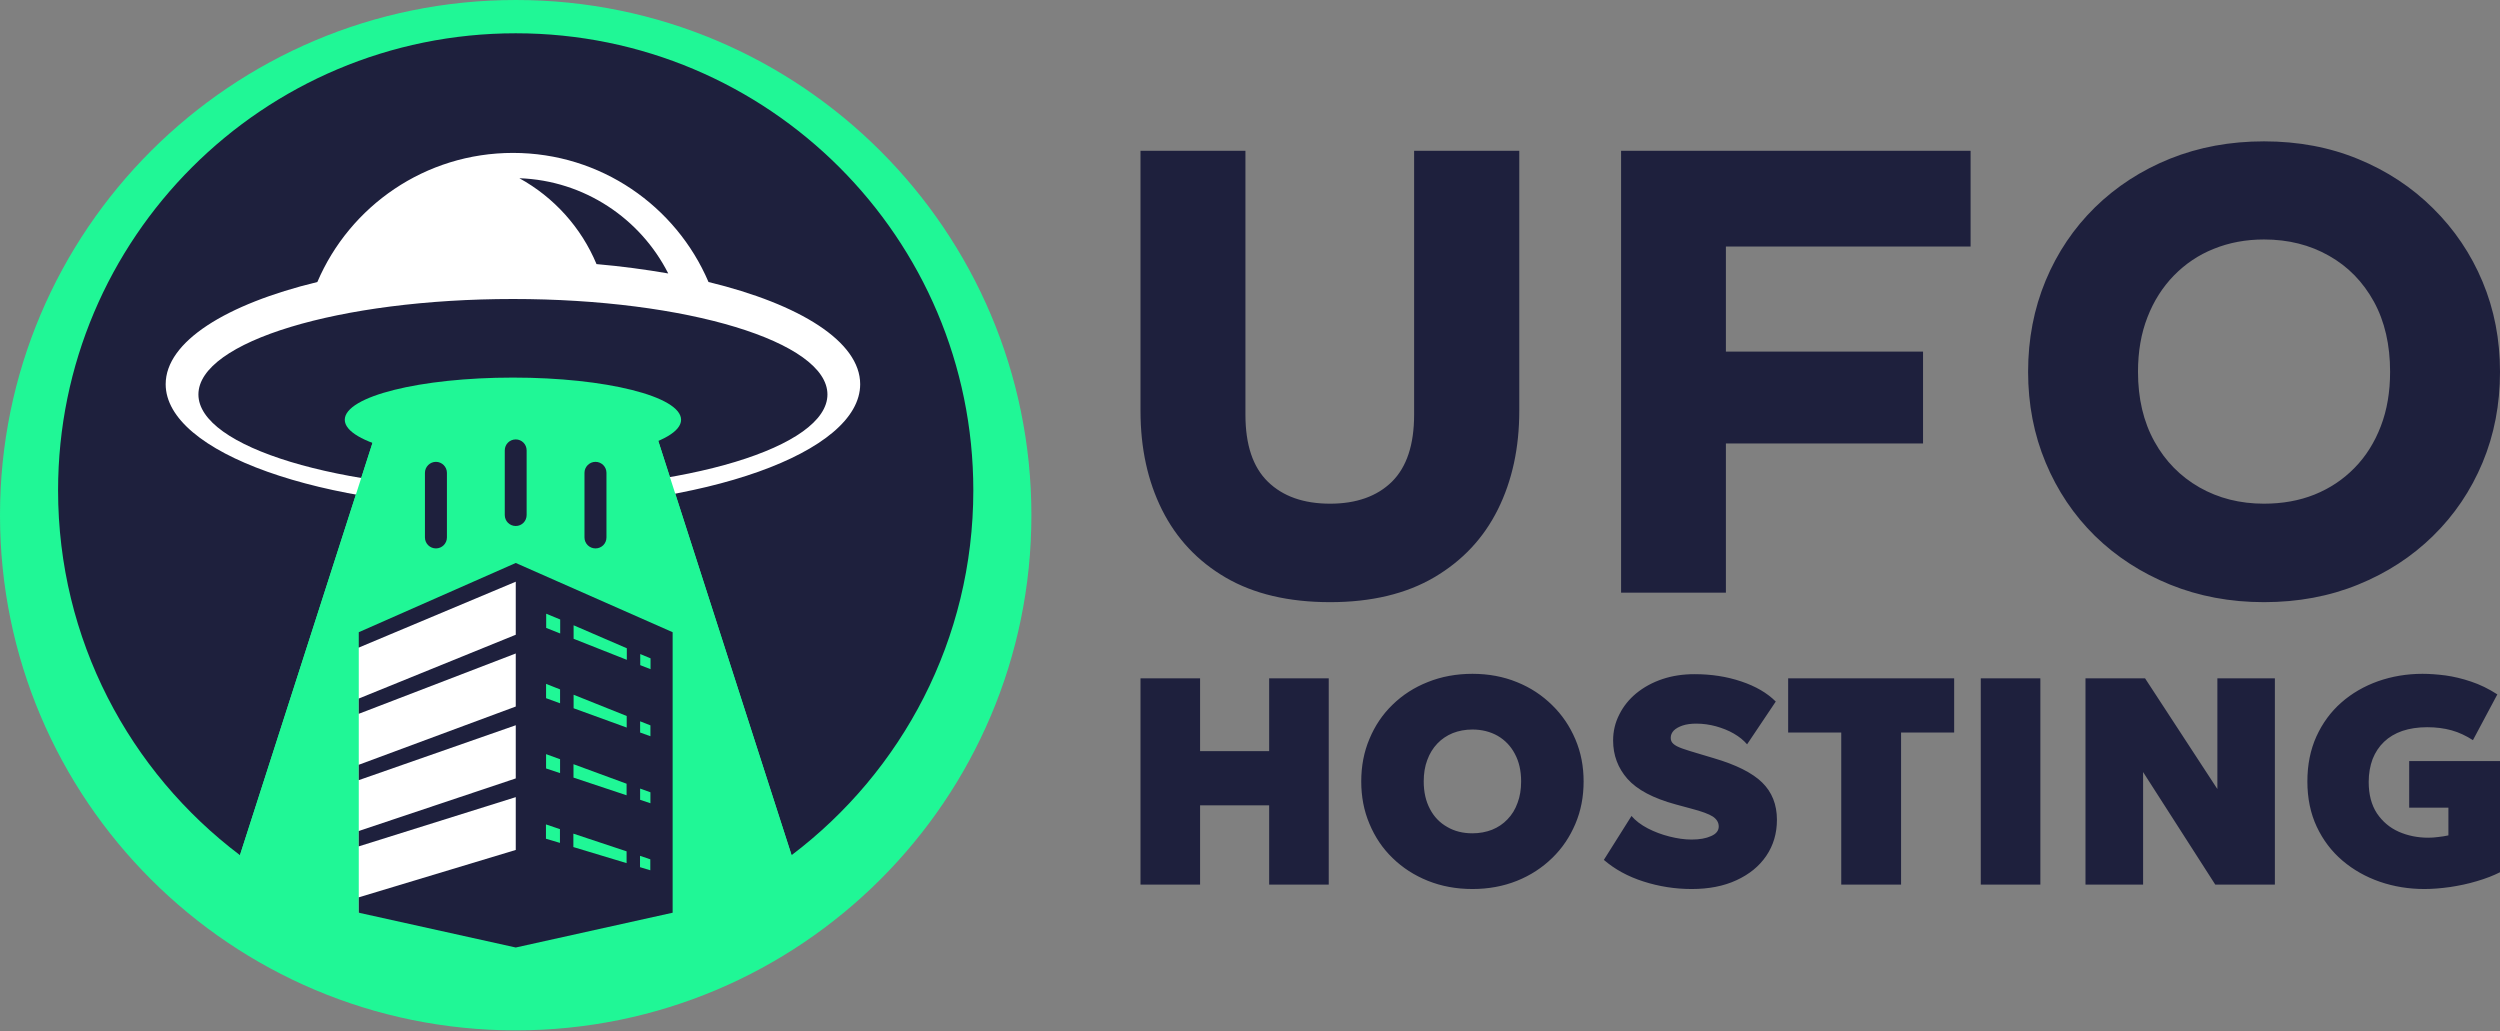 <svg width="800" height="330" viewBox="0 0 800 330" fill="none" xmlns="http://www.w3.org/2000/svg">
<rect x="0" y="0" width="800" height="330" fill="#808080" stroke="none"/>
<path fill-rule="evenodd" clip-rule="evenodd" d="M165.042 0C256.152 0 330.048 73.821 330.048 164.877C330.048 255.896 256.152 329.717 165.042 329.717C73.895 329.717 0 255.896 0 164.877C0 73.821 73.895 0 165.042 0Z" fill="#20F796"/>
<path fill-rule="evenodd" clip-rule="evenodd" d="M165.043 10.651C245.898 10.651 311.463 76.151 311.463 156.925C311.463 204.598 288.621 246.946 253.302 273.649L208.802 135.363C179.592 135.363 150.456 135.363 121.246 135.363L76.783 273.649C41.427 246.946 18.585 204.598 18.585 156.925C18.585 76.151 84.15 10.651 165.043 10.651Z" fill="#1E203D"/>
<path fill-rule="evenodd" clip-rule="evenodd" d="M164.156 48.931C192.255 48.931 216.356 65.944 226.722 90.243C256.043 97.344 275.257 109.364 275.257 122.937C275.257 144.832 225.5 162.548 164.156 162.548C102.773 162.548 53.016 144.832 53.016 122.937C53.016 109.364 72.268 97.344 101.552 90.243C111.918 65.944 136.056 48.931 164.156 48.931ZM164.156 95.68C219.725 95.68 264.78 109.364 264.78 126.229C264.78 143.057 219.725 156.741 164.156 156.741C108.549 156.741 63.494 143.057 63.494 126.229C63.494 109.364 108.549 95.68 164.156 95.68ZM190.885 84.51C198.919 85.213 206.582 86.248 213.838 87.506C204.953 69.975 187.035 57.77 166.192 57.031C177.224 63.096 185.998 72.786 190.885 84.51Z" fill="white"/>
<path fill-rule="evenodd" clip-rule="evenodd" d="M164.155 120.828C193.846 120.828 217.948 126.857 217.948 134.328C217.948 141.762 193.846 147.79 164.155 147.79C134.427 147.79 110.325 141.762 110.325 134.328C110.325 126.857 134.427 120.828 164.155 120.828Z" fill="#20F796"/>
<path fill-rule="evenodd" clip-rule="evenodd" d="M253.303 273.649C228.758 292.216 198.178 303.2 165.044 303.2C131.872 303.2 101.329 292.216 76.784 273.649L121.247 135.364C150.457 135.364 179.593 135.364 208.803 135.364L253.303 273.649Z" fill="#20F796"/>
<path d="M194.068 171.979C194.068 173.939 192.513 175.492 190.551 175.492C188.626 175.492 187.034 173.939 187.034 171.979V151.304C187.034 149.381 188.626 147.791 190.551 147.791C192.513 147.791 194.068 149.381 194.068 151.304V171.979ZM143.015 171.979C143.015 173.939 141.423 175.492 139.498 175.492C137.573 175.492 135.981 173.939 135.981 171.979V151.304C135.981 149.381 137.573 147.791 139.498 147.791C141.423 147.791 143.015 149.381 143.015 151.304V171.979ZM168.523 164.803C168.523 166.764 166.968 168.317 165.043 168.317C163.081 168.317 161.526 166.764 161.526 164.803V144.129C161.526 142.169 163.081 140.616 165.043 140.616C166.968 140.616 168.523 142.169 168.523 144.129V164.803Z" fill="#1E203D"/>
<path fill-rule="evenodd" clip-rule="evenodd" d="M114.805 207.225L123.32 200.752L166.339 182.519L170.67 190.249L171.929 282.488L143.348 291.439L114.805 292.068V207.225Z" fill="white"/>
<path fill-rule="evenodd" clip-rule="evenodd" d="M165.043 180.152L215.244 202.306V292.067L165.043 303.2L114.805 292.067V287.148L165.043 271.985V255.082L114.805 270.838V265.919L165.043 249.091V232.078L114.805 249.646V244.727L165.043 226.087V209.111L114.805 228.417V223.534L165.043 203.119V186.143L114.805 207.225V202.306L165.043 180.152Z" fill="#1E203D"/>
<path fill-rule="evenodd" clip-rule="evenodd" d="M174.779 196.387L179.259 198.237V202.712L174.779 200.937V196.387ZM174.705 263.811L179.184 265.327V269.728L174.705 268.397V263.811ZM183.479 266.769L200.509 272.428V276.2L183.479 271.059V266.769ZM204.804 273.87L208.098 274.98V278.493L204.804 277.495V273.87ZM174.742 218.837C176.26 219.429 177.74 220.021 179.221 220.613C179.221 222.092 179.221 223.571 179.221 225.051C177.74 224.496 176.26 223.978 174.742 223.423C174.742 221.907 174.742 220.391 174.742 218.837ZM183.553 222.314C189.217 224.57 194.882 226.863 200.546 229.119C200.546 230.34 200.546 231.597 200.546 232.818C194.882 230.746 189.217 228.712 183.553 226.641C183.553 225.199 183.553 223.756 183.553 222.314ZM204.84 230.82C205.951 231.227 207.062 231.671 208.136 232.115C208.136 233.261 208.136 234.445 208.136 235.591C207.062 235.185 205.951 234.777 204.84 234.408C204.84 233.187 204.84 232.004 204.84 230.82ZM174.742 241.324C176.223 241.879 177.704 242.433 179.221 242.951C179.221 244.43 179.221 245.91 179.221 247.389C177.704 246.908 176.223 246.391 174.742 245.91C174.742 244.394 174.742 242.84 174.742 241.324ZM183.516 244.541C189.18 246.613 194.844 248.684 200.509 250.792C200.509 252.013 200.509 253.27 200.509 254.491C194.844 252.604 189.18 250.718 183.516 248.832C183.516 247.389 183.516 245.984 183.516 244.541ZM204.84 252.345C205.914 252.752 207.025 253.159 208.136 253.529C208.136 254.712 208.136 255.859 208.136 257.042C207.025 256.672 205.914 256.303 204.84 255.933C204.84 254.749 204.84 253.529 204.84 252.345ZM183.553 200.086L200.583 207.446V211.145L183.553 204.413V200.086ZM204.877 209.295L208.172 210.664V214.14L204.877 212.846V209.295Z" fill="#20F796"/>
<path d="M425.64 192.69C412.348 192.69 401.205 190.064 392.209 184.812C383.212 179.561 376.438 172.312 371.847 163.139C367.256 153.93 364.961 143.427 364.961 131.48V48.265H398.54V132.701C398.54 142.317 400.909 149.455 405.722 154.152C410.497 158.812 417.124 161.179 425.64 161.179C434.043 161.179 440.67 158.812 445.409 154.152C450.147 149.455 452.516 142.317 452.516 132.701V48.265H486.169V131.48C486.169 143.353 483.876 153.856 479.32 163.028C474.729 172.237 467.956 179.45 458.96 184.738C449.964 190.027 438.819 192.69 425.64 192.69ZM518.747 189.657V48.265H630.591V78.889H552.289V112.507H615.373V141.91H552.289V189.657H518.747ZM724.48 192.69C713.631 192.69 703.636 190.804 694.418 187.068C685.236 183.333 677.2 178.155 670.391 171.498C663.613 164.841 658.356 157 654.618 148.05C650.88 139.099 648.991 129.41 648.991 118.98C648.991 108.476 650.88 98.749 654.618 89.762C658.356 80.811 663.613 73.008 670.391 66.351C677.2 59.694 685.236 54.479 694.418 50.78C703.636 47.082 713.631 45.233 724.48 45.233C735.4 45.233 745.471 47.119 754.613 50.891C763.796 54.663 771.791 59.916 778.564 66.647C785.378 73.378 790.671 81.181 794.413 90.132C798.151 99.045 800 108.661 800 118.98C800 129.41 798.151 139.099 794.413 148.05C790.671 157 785.378 164.841 778.564 171.498C771.791 178.155 763.796 183.333 754.613 187.068C745.471 190.804 735.4 192.69 724.48 192.69ZM724.48 161.179C730.364 161.179 735.769 160.217 740.658 158.258C745.507 156.297 749.764 153.486 753.391 149.788C757.058 146.089 759.871 141.577 761.871 136.363C763.867 131.148 764.831 125.378 764.831 118.98C764.831 110.362 763.129 102.892 759.649 96.53C756.169 90.206 751.391 85.287 745.284 81.847C739.173 78.371 732.253 76.633 724.48 76.633C718.702 76.633 713.333 77.631 708.409 79.628C703.484 81.588 699.267 84.473 695.64 88.172C692.049 91.87 689.196 96.308 687.196 101.486C685.16 106.664 684.16 112.507 684.16 118.98C684.16 127.523 685.902 134.957 689.418 141.282C692.898 147.606 697.747 152.488 703.818 155.964C709.929 159.441 716.813 161.179 724.48 161.179Z" fill="#1E203D"/>
<path d="M364.961 283.081V217.063H384.027V240.363H406.129V217.063H425.195V283.081H406.129V257.709H384.027V283.081H364.961ZM471.178 284.486C466.031 284.486 461.253 283.598 456.924 281.86C452.591 280.122 448.813 277.681 445.631 274.574C442.41 271.467 439.967 267.806 438.227 263.627C436.45 259.447 435.598 254.935 435.598 250.053C435.598 245.171 436.45 240.622 438.227 236.443C439.967 232.264 442.41 228.602 445.631 225.496C448.813 222.389 452.591 219.948 456.924 218.247C461.253 216.508 466.031 215.621 471.178 215.621C476.32 215.621 481.098 216.509 485.431 218.284C489.76 220.022 493.498 222.5 496.684 225.643C499.907 228.787 502.347 232.412 504.124 236.591C505.902 240.77 506.756 245.246 506.756 250.053C506.756 254.935 505.902 259.447 504.124 263.627C502.347 267.806 499.907 271.467 496.684 274.574C493.498 277.681 489.76 280.122 485.431 281.86C481.098 283.598 476.32 284.486 471.178 284.486ZM471.178 266.659C473.471 266.659 475.582 266.253 477.471 265.513C479.396 264.736 481.022 263.627 482.396 262.184C483.8 260.742 484.876 259.004 485.613 256.933C486.391 254.898 486.76 252.605 486.76 250.053C486.76 246.651 486.098 243.729 484.764 241.251C483.467 238.773 481.618 236.85 479.284 235.482C476.951 234.15 474.213 233.447 471.178 233.447C468.88 233.447 466.769 233.854 464.884 234.594C462.996 235.371 461.329 236.48 459.96 237.922C458.551 239.402 457.48 241.14 456.738 243.174C455.96 245.208 455.591 247.502 455.591 250.053C455.591 253.456 456.258 256.378 457.591 258.893C458.884 261.371 460.738 263.294 463.107 264.625C465.436 265.994 468.142 266.659 471.178 266.659ZM541.333 284.486C536.04 284.486 530.893 283.672 525.929 282.082C520.933 280.492 516.711 278.162 513.231 275.166L522.08 261.112C523.338 262.591 525.08 263.922 527.262 265.069C529.409 266.179 531.742 267.066 534.262 267.695C536.742 268.324 539.076 268.657 541.333 268.657C543.849 268.657 545.924 268.287 547.551 267.547C549.182 266.844 549.996 265.809 549.996 264.477C549.996 263.22 549.364 262.147 548.107 261.297C546.849 260.483 544.551 259.633 541.147 258.745L536.222 257.413C529.04 255.453 523.933 252.753 520.822 249.277C517.751 245.8 516.196 241.695 516.196 236.961C516.196 233.965 516.862 231.191 518.196 228.602C519.489 226.013 521.302 223.757 523.636 221.834C526.004 219.911 528.747 218.395 531.929 217.322C535.111 216.249 538.556 215.732 542.258 215.732C547.627 215.732 552.622 216.508 557.213 218.062C561.84 219.615 565.507 221.76 568.244 224.497L559.067 238.182C557.956 236.887 556.547 235.74 554.809 234.742C553.107 233.743 551.178 233.004 549.107 232.412C547.031 231.857 544.96 231.561 542.849 231.561C541.182 231.561 539.702 231.746 538.48 232.153C537.258 232.56 536.333 233.077 535.631 233.743C534.964 234.446 534.631 235.223 534.631 236.11C534.631 236.887 534.889 237.516 535.484 238.033C536.04 238.551 536.964 239.032 538.298 239.513C539.591 239.957 541.369 240.549 543.591 241.177L548.404 242.619C555.587 244.727 560.733 247.316 563.88 250.386C567.027 253.456 568.618 257.45 568.618 262.332C568.618 266.697 567.471 270.543 565.209 273.872C562.951 277.2 559.769 279.789 555.658 281.675C551.587 283.561 546.809 284.486 541.333 284.486ZM589.2 283.081V234.409H572.209V217.063H625.333V234.409H608.342V283.081H589.2ZM633.849 283.081V217.063H652.916V283.081H633.849ZM667.356 283.081V217.063H686.418L709.56 252.494V217.063H727.96V283.081H708.893L685.791 247.058V283.081H667.356ZM775.827 284.486C770.791 284.486 766.053 283.709 761.538 282.156C757.058 280.603 753.058 278.347 749.578 275.388C746.098 272.429 743.36 268.805 741.36 264.551C739.36 260.298 738.36 255.453 738.36 250.053C738.36 244.727 739.324 239.92 741.249 235.666C743.173 231.45 745.8 227.826 749.209 224.83C752.613 221.834 756.538 219.578 760.982 217.988C765.422 216.434 770.164 215.621 775.196 215.621C777.493 215.621 779.938 215.806 782.564 216.138C785.156 216.508 787.898 217.137 790.711 218.099C793.524 219.023 796.338 220.392 799.151 222.204L791.338 236.85C789.156 235.444 786.898 234.372 784.529 233.706C782.12 233.041 779.529 232.708 776.68 232.708C773.716 232.708 771.089 233.115 768.756 233.891C766.422 234.705 764.498 235.851 762.907 237.368C761.316 238.884 760.093 240.733 759.24 242.878C758.427 245.06 757.982 247.502 757.982 250.238C757.982 254.269 758.871 257.598 760.609 260.261C762.387 262.887 764.684 264.847 767.569 266.142C770.498 267.436 773.644 268.065 777.084 268.065C778.084 268.065 779.12 267.991 780.231 267.843C781.342 267.732 782.418 267.547 783.489 267.325V258.449H770.938V243.544H800V279.123C797.853 280.196 795.413 281.157 792.596 281.971C789.782 282.822 786.933 283.414 784.009 283.857C781.084 284.264 778.342 284.486 775.827 284.486Z" fill="#1E203D"/>
</svg>

